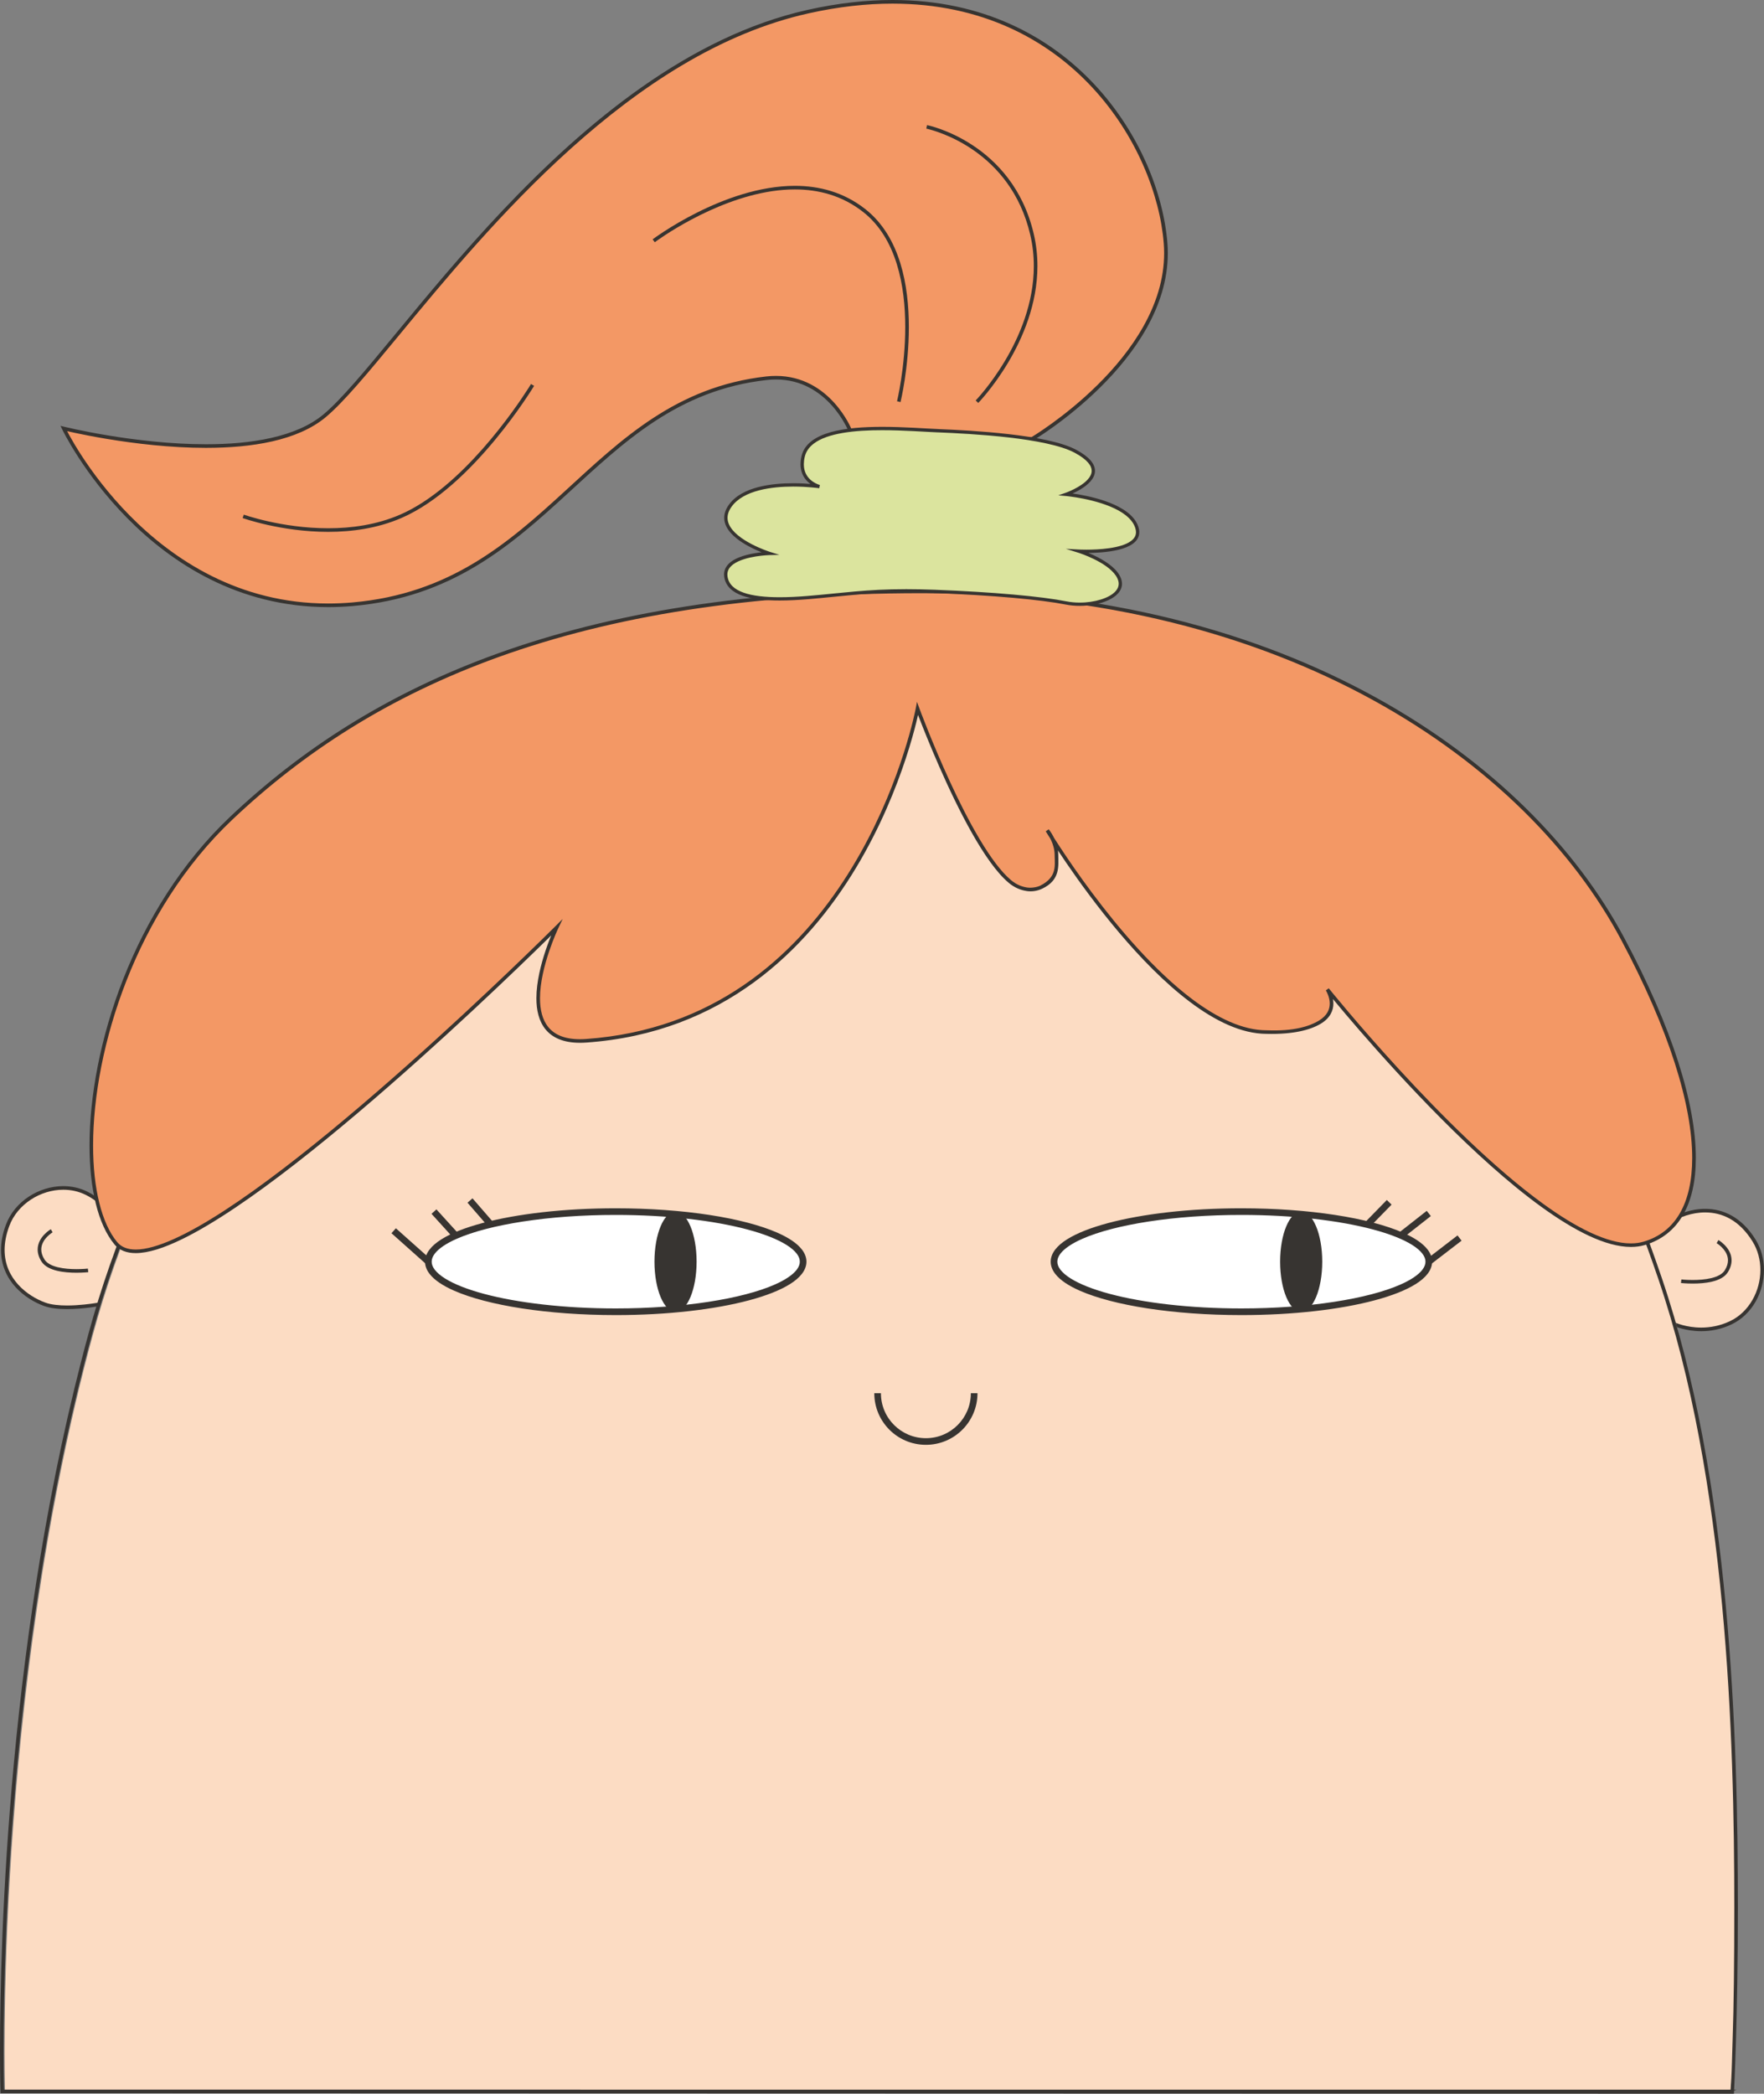 <?xml version="1.0" encoding="UTF-8"?> <svg xmlns="http://www.w3.org/2000/svg" id="_Слой_2" data-name="Слой 2" viewBox="0 0 1080 1281.56"><rect x="0" y="0" width="1080" height="1281.56" fill="#808080" stroke="none"/> <defs> <style> .cls-1 { fill: #dbe49e; } .cls-1, .cls-2, .cls-3, .cls-4, .cls-5 { stroke-width: 0px; } .cls-2 { fill: #fcdcc3; } .cls-3 { fill: #fff; } .cls-4 { fill: #373431; } .cls-5 { fill: #f39865; } </style> </defs> <g id="_Слой_1-2" data-name="Слой 1"> <g> <g> <path class="cls-2" d="m74.9,756.87s-4.13-17.58-21.86-26.44c-17.73-8.86-41.46.98-48.41,19.67-10.2,27.42,8.53,43.12,22.81,48.28,11.27,4.08,33.1,0,33.1,0"></path> <path class="cls-4" d="m75.98,756.62c-.04-.12-4.23-18.04-22.44-27.18-4.67-2.33-9.73-3.41-14.79-3.41-14.85.01-29.77,9.25-35.15,23.69-2.07,5.57-2.99,10.7-2.99,15.39,0,9.42,3.71,17,8.86,22.68,5.15,5.69,11.73,9.52,17.59,11.64,3.97,1.43,8.99,1.87,13.96,1.88,9.94,0,19.68-1.82,19.72-1.83l-.4-2.17s-.59.11-1.64.28c-3.16.5-10.41,1.52-17.67,1.51-4.83,0-9.67-.46-13.21-1.75-5.57-2.01-11.86-5.69-16.71-11.05-4.85-5.37-8.28-12.36-8.29-21.19,0-4.4.86-9.26,2.85-14.62,4.98-13.46,19.13-22.26,33.09-22.25,4.75,0,9.46,1.01,13.8,3.18,8.63,4.32,13.95,10.75,17.12,16.12,1.59,2.68,2.63,5.1,3.28,6.84.32.87.55,1.57.69,2.04.14.48.19.71.2.71l2.15-.51h0Z"></path> <path class="cls-2" d="m1001.5,773.8s10.2-19.74,20.33-26.12c12.85-8.09,36.74-13.23,52.11,11.67,10.48,16.97,3.67,41.74-14.22,50.28-17.88,8.55-34.29,1.01-34.29,1.01"></path> <path class="cls-4" d="m1002.48,774.31s.62-1.21,1.73-3.14c3.28-5.79,10.98-18.04,18.21-22.55,5.61-3.54,13.42-6.5,21.59-6.49,10.05.03,20.66,4.36,28.99,17.81,3.25,5.27,4.79,11.33,4.79,17.42,0,12.85-6.86,25.73-18.54,31.29-6.3,3.01-12.4,3.97-17.65,3.97-4.62,0-8.57-.75-11.36-1.5-1.39-.37-2.49-.75-3.24-1.02-.37-.14-.66-.25-.85-.33l-.27-.12-.92,2.01c.09.04,6.9,3.17,16.63,3.17,5.51,0,11.96-1.01,18.6-4.19,12.58-6.03,19.79-19.68,19.79-33.28,0-6.46-1.63-12.93-5.11-18.57-8.63-14.03-20.17-18.88-30.87-18.85-8.71,0-16.85,3.11-22.77,6.83-5.34,3.38-10.43,9.99-14.3,15.78-3.85,5.79-6.42,10.75-6.43,10.77l1.96,1.01h0Z"></path> <path class="cls-2" d="m560.33,417.6c264.72-.03,393.29,160.58,457.73,365.04,64.56,204.87,41.72,497.64,41.72,497.64H3.07s-7.34-239.28,53.9-463.64c61.24-224.36,244.68-399.01,503.36-399.04Z"></path> <path class="cls-4" d="m558.64,417.49v1.1s.08,0,.08,0c132.11,0,228.92,40.43,301.41,106.15,72.49,65.71,120.67,156.8,155.19,258.15,42.06,123.47,46.5,280.48,46.49,384.59,0,33.79-.32,60.49-1,80.31-.36,10.38-.49,19.12-.82,24.44s-.54,8.14-.54,8.15l3.85-1.3H1.38v1.1l1.1-.03s-.07-2.22-.14-6.46c-.07-4.24-.14-10.48-.14-18.49,0-66.91,4.78-257.54,54.14-438.36,61.16-223.97,244.15-398.18,502.29-398.23v-2.21c-259.21.02-443.1,175.1-504.42,399.85C4.77,997.39,0,1188.16,0,1255.18c0,16.06.27,25.01.27,25.02l.03,1.07,1061.26.28.08-1.02s2.37-45.41,2.37-113.06c0-104.23-4.41-261.39-46.61-385.3-34.6-101.56-82.91-193-155.8-259.08-72.88-66.08-170.34-106.73-302.9-106.72h-.09s.01,1.1.01,1.1Z"></path> <path class="cls-3" d="m491.71,772.28c0,16.93-51.37,30.66-114.73,30.66s-114.73-13.72-114.73-30.66,51.37-30.65,114.73-30.65,114.73,13.72,114.73,30.65Z"></path> <path class="cls-4" d="m491.71,772.28h-2.03c0,1.59-.59,3.2-1.91,4.94-2.31,3.04-6.95,6.23-13.48,9.09-19.64,8.66-55.93,14.6-97.3,14.59-31.53,0-60.08-3.42-80.6-8.91-10.25-2.74-18.5-6-24.03-9.5-2.76-1.74-4.83-3.54-6.16-5.27-1.33-1.74-1.91-3.35-1.91-4.94,0-1.59.59-3.2,1.91-4.94,2.31-3.04,6.95-6.23,13.48-9.09,19.64-8.66,55.93-14.6,97.3-14.59,31.53,0,60.08,3.42,80.6,8.91,10.25,2.74,18.5,6,24.03,9.5,2.76,1.74,4.83,3.54,6.16,5.27,1.33,1.74,1.91,3.35,1.91,4.94h4.06c0-2.64-1.02-5.16-2.75-7.41-3.04-3.94-8.2-7.3-15.07-10.34-20.61-9.04-57.14-14.91-98.94-14.93-31.83,0-60.65,3.44-81.65,9.05-10.51,2.81-19.06,6.15-25.15,9.99-3.04,1.92-5.48,3.98-7.21,6.24-1.73,2.25-2.75,4.77-2.75,7.41,0,2.64,1.02,5.16,2.75,7.41,3.04,3.94,8.2,7.3,15.07,10.34,20.61,9.04,57.14,14.91,98.94,14.93,31.83,0,60.64-3.44,81.65-9.05,10.51-2.81,19.06-6.15,25.15-9.99,3.04-1.92,5.48-3.98,7.21-6.24,1.73-2.25,2.75-4.77,2.75-7.41h-2.03Z"></path> <path class="cls-3" d="m874.77,772.28c0,16.93-51.37,30.66-114.73,30.66s-114.73-13.72-114.73-30.66,51.37-30.65,114.73-30.65,114.73,13.72,114.73,30.65Z"></path> <path class="cls-4" d="m874.77,772.28h-2.03c0,1.59-.59,3.2-1.91,4.94-2.31,3.04-6.95,6.23-13.48,9.09-19.64,8.66-55.93,14.6-97.3,14.59-31.53,0-60.08-3.42-80.6-8.91-10.25-2.74-18.5-6-24.03-9.5-2.76-1.74-4.83-3.54-6.16-5.27-1.33-1.74-1.91-3.35-1.91-4.94,0-1.59.59-3.2,1.91-4.94,2.31-3.04,6.95-6.23,13.48-9.09,19.64-8.66,55.93-14.6,97.3-14.59,31.53,0,60.08,3.42,80.6,8.91,10.25,2.74,18.5,6,24.03,9.5,2.76,1.74,4.83,3.54,6.16,5.27,1.33,1.74,1.91,3.35,1.91,4.94h4.06c0-2.64-1.02-5.16-2.75-7.41-3.04-3.94-8.2-7.3-15.07-10.34-20.61-9.04-57.14-14.91-98.94-14.93-31.83,0-60.65,3.44-81.65,9.05-10.51,2.81-19.06,6.15-25.15,9.99-3.04,1.92-5.48,3.98-7.21,6.24-1.73,2.25-2.75,4.77-2.75,7.41,0,2.64,1.02,5.16,2.75,7.41,3.04,3.94,8.2,7.3,15.07,10.34,20.61,9.04,57.14,14.91,98.94,14.93,31.83,0,60.64-3.44,81.65-9.05,10.51-2.81,19.06-6.15,25.15-9.99,3.04-1.92,5.48-3.98,7.21-6.24,1.73-2.25,2.75-4.77,2.75-7.41h-2.03Z"></path> <path class="cls-4" d="m594.4,852.79c0,7.61-3.08,14.48-8.06,19.47-4.99,4.99-11.86,8.06-19.47,8.06-7.61,0-14.48-3.08-19.47-8.06-4.99-4.99-8.06-11.86-8.06-19.47h-4.06c0,17.45,14.14,31.59,31.59,31.59,17.45,0,31.59-14.14,31.59-31.59h-4.06Z"></path> <path class="cls-2" d="m53.93,777.59s-22.2,2.5-27.61-6.05c-7.01-11.09,5.35-18.2,5.35-18.2"></path> <path class="cls-4" d="m53.8,776.5s-.73.08-1.97.17c-1.25.08-3,.17-5.02.17-3.44,0-7.64-.25-11.33-1.14-3.7-.88-6.8-2.43-8.23-4.74-1.45-2.3-1.98-4.34-1.98-6.14,0-3.17,1.68-5.79,3.45-7.65.88-.93,1.77-1.65,2.43-2.14l.79-.55.28-.17-1.1-1.91c-.06.03-2.01,1.16-4,3.25-1.98,2.08-4.05,5.19-4.06,9.18,0,2.25.68,4.73,2.32,7.32,1.98,3.09,5.63,4.74,9.58,5.7,3.96.95,8.3,1.2,11.85,1.2,4.15,0,7.21-.34,7.24-.35l-.25-2.19h0Z"></path> <path class="cls-2" d="m1029.29,784.23s22.2,2.5,27.61-6.05c7.01-11.09-5.35-18.2-5.35-18.2"></path> <path class="cls-4" d="m1029.16,785.33s3.09.35,7.24.35c3.55,0,7.89-.25,11.85-1.2,3.94-.96,7.6-2.61,9.58-5.7,1.64-2.6,2.32-5.07,2.32-7.32,0-3.98-2.07-7.09-4.05-9.17-1.99-2.09-3.94-3.21-4-3.25l-1.1,1.91.27.17c.66.42,2.37,1.62,3.88,3.42,1.51,1.8,2.79,4.14,2.79,6.92,0,1.81-.53,3.84-1.98,6.14-1.43,2.3-4.53,3.85-8.23,4.74-3.69.89-7.89,1.14-11.33,1.14-2.01,0-3.77-.08-5.02-.17-1.25-.08-1.97-.17-1.97-.17l-.25,2.19h0Z"></path> <path class="cls-5" d="m70.84,760.94c-31.68-38.44-15.17-178.84,70.75-260.12,85.92-81.28,210.15-138.77,422.38-138.84,224.55-.07,371.6,104.15,429.41,212.52,55.26,103.58,56.51,173.82,13.27,186.57-55.82,16.46-193.97-155.45-193.97-155.45,0,0,17.12,25.92-37.06,26.12-59.79.22-134.41-123.42-134.41-123.42,0,0,18.34,27.55-7.03,35.37-28.79,8.88-72.41-109.96-72.41-109.96,0,0-35.94,191.58-202.88,203.34-52.99,3.73-18.14-69.28-18.14-69.28,0,0-235.4,235.03-269.91,193.15Z"></path> <path class="cls-4" d="m70.84,760.94l.85-.7c-9.48-11.46-14.7-32.77-14.69-59.08-.01-59.19,26.14-143.56,85.34-199.53,85.72-81.07,209.57-138.45,421.62-138.53h.22c224.08,0,370.65,104.01,428.22,211.93,29.63,55.52,43.65,101.42,43.64,133.76,0,13.94-2.6,25.35-7.6,33.93-5,8.59-12.36,14.41-22.12,17.3-2.44.72-5.05,1.07-7.84,1.07-14.53.03-33.56-9.62-53.7-24.25-30.24-21.93-63.08-54.92-88.33-82.42-12.63-13.75-23.36-26.12-30.94-35.06-3.79-4.47-6.79-8.08-8.84-10.57-2.05-2.49-3.15-3.86-3.15-3.86l-1.78,1.3.09.14c.44.72,2.31,4.08,2.3,7.91-.03,3.46-1.36,7.3-6.82,10.57-5.48,3.25-15.01,6.49-31.71,5.79h-.16c-14.55.01-30.24-7.56-45.53-19.06-22.93-17.24-44.91-43.21-61.12-64.86-8.11-10.83-14.77-20.57-19.41-27.61-2.32-3.52-4.13-6.36-5.36-8.32-1.23-1.96-1.88-3.03-1.88-3.03l-.94.57-.85.71.21.27c1.02,1.3,5.17,7.19,5.15,14.17-.03,5.81,1.8,13.28-8.73,18.58-2.36,1.19-5.97,1.53-8.22,1.18-2.86-.45-6.2-1.55-9.73-4.5-12.4-10.28-26.6-36.72-37.52-60.48-5.47-11.89-10.15-23.12-13.46-31.37-1.66-4.13-2.97-7.51-3.87-9.87-.9-2.35-1.38-3.66-1.38-3.67l-1.38-3.75-.74,3.93s-.14.73-.44,2.12c-2.26,10.47-13.72,57.9-44.08,104-30.38,46.11-79.52,90.83-157.35,96.32-1.3.09-2.54.14-3.72.14-9.7-.01-15.69-2.92-19.37-7.4-3.69-4.49-5.12-10.77-5.11-17.68,0-9.63,2.77-20.36,5.57-28.64,1.4-4.14,2.79-7.68,3.84-10.18,1.05-2.5,1.73-3.94,1.74-3.94l2.76-5.79-4.54,4.53s-3.1,3.09-8.64,8.51c-19.39,18.95-68.68,66.35-119.57,108.98-25.44,21.32-51.29,41.44-73.97,56.22-22.65,14.79-42.25,24.16-54.7,24.12-5.07-.01-8.83-1.48-11.41-4.6l-.85.7-.85.7c3.06,3.73,7.64,5.41,13.12,5.4,7.7-.01,17.38-3.18,28.55-8.63,39.05-19.09,96.43-66.51,144.16-109.21,47.72-42.69,85.71-80.63,85.72-80.64l-.78-.78-1-.48c-.02.07-11.34,23.65-11.36,43.71,0,7.19,1.46,14,5.61,19.08,4.16,5.09,10.96,8.23,21.08,8.21,1.24,0,2.53-.05,3.88-.14,83.92-5.9,134.97-57.07,164.91-106.61,29.96-49.55,38.96-97.55,38.98-97.63l-1.08-.2-1.04.38s10.18,27.69,23.67,55.4c6.75,13.86,14.32,27.72,21.9,38.19,3.79,5.23,7.58,9.61,11.32,12.73,3.74,3.11,7.49,4.49,11.14,5.01,2.81.4,6.08.06,9.36-1.49,11.14-5.28,9.83-13.92,9.8-20.48-.03-8.97-5.82-15.77-5.88-15.86l-1.79,1.28s18.66,30.92,44.81,61.85c13.08,15.47,28.04,30.95,43.53,42.59,15.49,11.64,31.52,19.49,46.85,19.51h.16c16.58.41,26.79-2.54,32.83-6.1,6.05-3.54,7.94-8.37,7.91-12.47-.02-5.17-2.7-9.18-2.75-9.27l-.92.61-.86.69s31.48,39.18,70.49,78.37c19.5,19.6,40.89,39.2,61.2,53.93,20.32,14.72,39.52,24.64,55,24.67,2.97,0,5.8-.37,8.46-1.16,10.26-3.02,18.16-9.26,23.4-18.31,5.25-9.04,7.89-20.83,7.89-35.04,0-32.96-14.18-79.08-43.9-134.8-58.03-108.75-205.4-213.1-430.17-213.1h-.22c-212.41.05-337.01,57.65-423.13,139.14-59.75,56.55-86.02,141.34-86.03,201.13.02,26.6,5.17,48.29,15.19,60.49l.85-.7Z"></path> <path class="cls-5" d="m631.8,268.73s87.3-51.56,81.83-119.94c-5.47-68.38-73.92-173.99-218.84-141.7-144.91,32.3-252.32,210.95-296.09,247.44-43.77,36.48-159.67,7.74-159.67,7.74,0,0,56.51,118.03,176.84,107.57,120.33-10.46,143.99-126.02,253.34-138.33,36.82-4.15,51.2,31.79,51.2,31.79l111.38,5.42Z"></path> <path class="cls-4" d="m631.8,268.73l.56.95s20.63-12.18,41.25-32.56c20.61-20.38,41.35-49.02,41.37-82.14,0-2.07-.08-4.17-.25-6.27-2.42-30.11-16.88-67.22-44.54-96.89C642.53,22.16,601.61,0,546.49,0,530.39,0,513.09,1.89,494.56,6.02c-72.83,16.24-136.03,69.15-186.53,122.47-25.25,26.67-47.33,53.45-65.81,75.83-18.48,22.38-33.41,40.38-44.21,49.37-16.6,13.87-44.27,18.26-71.9,18.24-21.76,0-43.47-2.68-59.74-5.36-8.13-1.34-14.9-2.68-19.64-3.69-4.73-1-7.42-1.67-7.42-1.67l-2.27-.56,1.01,2.11c.03.07,13.03,27.22,39.87,54.41,26.83,27.18,67.58,54.44,122.99,54.44,4.91,0,9.93-.21,15.07-.66,60.54-5.25,96.82-37.02,131.44-68.76,34.66-31.77,67.66-63.46,121.93-69.57,1.97-.22,3.87-.33,5.7-.33,15.87,0,26.9,7.81,34.06,15.7,3.57,3.94,6.15,7.89,7.83,10.85.84,1.48,1.46,2.71,1.86,3.56.2.43.35.76.45.99l.14.33.26.66,112.41,5.48.29-.17-.56-.95.05-1.1-111.38-5.42-.05,1.1,1.02-.41c-.03-.07-3.29-8.21-10.7-16.39-7.4-8.18-19.06-16.43-35.7-16.42-1.92,0-3.9.11-5.95.34-55.08,6.2-88.58,38.44-123.17,70.14-34.64,31.74-70.35,62.98-130.14,68.18-5.08.44-10.03.65-14.88.65-54.64,0-94.82-26.86-121.41-53.78-13.29-13.46-23.16-26.93-29.71-37.03-3.27-5.05-5.71-9.25-7.33-12.19-.81-1.47-1.42-2.62-1.82-3.41-.4-.78-.59-1.19-.6-1.19l-1,.48-.27,1.07s43.46,10.78,87.33,10.79c27.85-.02,55.92-4.3,73.31-18.75,11.09-9.25,26-27.27,44.5-49.66,55.44-67.16,142.98-173.49,251.12-197.55,18.38-4.1,35.53-5.96,51.45-5.96,54.52,0,94.78,21.85,122.09,51.12,27.3,29.26,41.6,65.99,43.95,95.55.16,2.05.24,4.08.24,6.09.02,32.15-20.28,60.39-40.71,80.57-10.21,10.09-20.43,18.16-28.09,23.69-3.83,2.77-7.02,4.91-9.25,6.35-2.23,1.44-3.49,2.18-3.49,2.19l.56.95.05-1.1-.05,1.1Z"></path> <path class="cls-1" d="m574.67,263.65c-22.88-.93-77.72-6.8-82.95,15.77-3.5,15.09,10,18.41,10,18.41,0,0-41.59-6.13-54.54,11.59-12.95,17.72,23.86,29.32,23.86,29.32,0,0-28.7.68-26.62,14.31,2.08,13.64,25.23,14.79,50.46,12.7,25.23-2.09,41.18-5.15,77.21-3.76,36.03,1.39,65.32,4.06,80.65,7.09,15.33,3.03,36.07-3.07,32.86-13.98-3.22-10.91-25.03-17.72-25.03-17.72,0,0,40.9,2.23,35.45-14.56-5.45-16.8-43.27-20.2-43.27-20.2,0,0,33.36-11.59,5.64-26.41-17.4-9.3-63.63-11.72-83.72-12.54Z"></path> <path class="cls-4" d="m574.67,263.65l.04-1.01c-8.46-.34-21.38-1.37-34.55-1.37-11.17,0-22.52.73-31.6,3.28-4.54,1.28-8.52,3.02-11.63,5.4-3.1,2.38-5.32,5.44-6.2,9.24-.42,1.8-.61,3.45-.61,4.97-.01,5.87,2.86,9.64,5.69,11.79,2.83,2.17,5.59,2.84,5.67,2.87l.24-.99.15-1s-7.03-1.04-16.22-1.04c-6.64,0-14.41.54-21.56,2.41-7.14,1.88-13.69,5.1-17.73,10.62-2.04,2.78-2.96,5.52-2.96,8.12,0,3.7,1.84,6.98,4.43,9.75,7.81,8.31,22.84,12.96,22.9,13l.31-.97-.02-1.01s-6.77.16-13.59,1.89c-3.41.87-6.85,2.12-9.53,4.03-2.67,1.88-4.61,4.56-4.6,8.03,0,.5.04,1.01.12,1.54.85,5.65,5.11,9.33,11.12,11.44,6.03,2.15,13.95,2.93,22.8,2.93,5.59,0,11.55-.32,17.62-.82,20.87-1.73,35.31-4.11,59.92-4.11,5.21,0,10.88.11,17.17.35,35.99,1.39,65.28,4.06,80.49,7.07,2.73.54,5.6.79,8.49.79,6.31,0,12.65-1.22,17.51-3.46,2.43-1.13,4.5-2.51,5.99-4.19,1.5-1.67,2.41-3.68,2.41-5.89,0-.82-.12-1.66-.37-2.51-1.82-5.99-8.3-10.43-14.23-13.57-5.95-3.11-11.44-4.83-11.48-4.84l-.3.97-.06,1.01s1.83.1,4.66.1c4.89,0,12.78-.29,19.55-1.94,3.39-.83,6.5-1.99,8.86-3.7,2.35-1.7,3.96-4.1,3.95-7.1,0-1.03-.18-2.11-.55-3.24-1.48-4.53-5.07-8.04-9.49-10.79-13.28-8.23-34.59-10.09-34.66-10.11l-.09,1.01.33.96s4.25-1.47,8.52-4.06c2.14-1.3,4.29-2.87,5.96-4.74,1.66-1.86,2.86-4.07,2.86-6.56,0-2.07-.85-4.24-2.7-6.38-1.86-2.14-4.71-4.31-8.85-6.52-8.98-4.78-24.91-7.68-41.21-9.56-16.29-1.87-32.89-2.69-42.94-3.09l-.04,1.01-.04,1.01c10.03.41,26.59,1.22,42.79,3.08,16.19,1.85,32.07,4.82,40.49,9.34,4,2.13,6.65,4.18,8.27,6.06,1.62,1.88,2.2,3.54,2.21,5.05,0,1.81-.88,3.57-2.35,5.21-2.19,2.47-5.61,4.56-8.48,6-1.43.72-2.73,1.28-3.66,1.66-.93.38-1.49.57-1.49.57l-4.45,1.55,4.69.42s2.32.21,5.93.79c5.4.86,13.64,2.56,20.97,5.57,7.35,3,13.66,7.35,15.51,13.15.31.96.45,1.83.45,2.62-.01,2.27-1.11,3.97-3.12,5.46-3.01,2.22-8.03,3.59-13.18,4.33-5.15.75-10.43.92-14.03.92-2.78,0-4.54-.1-4.55-.1l-8.07-.43,7.72,2.42s.32.1.92.31c2.07.71,7.34,2.66,12.39,5.59,5.07,2.91,9.82,6.85,11.05,11.15.2.68.29,1.32.29,1.93,0,1.65-.65,3.14-1.9,4.54-3.71,4.24-12.92,7.01-21.99,6.98-2.76,0-5.52-.25-8.1-.76-15.44-3.05-44.75-5.71-80.81-7.1-6.31-.24-12.01-.35-17.24-.35-24.75,0-39.32,2.4-60.09,4.12-6.04.5-11.94.81-17.46.81-8.73,0-16.48-.79-22.12-2.81-5.66-2.05-9.06-5.13-9.79-9.84-.07-.43-.1-.84-.1-1.23,0-2.68,1.41-4.69,3.75-6.38,3.51-2.52,9.04-3.96,13.67-4.7,2.31-.37,4.4-.58,5.91-.7,1.51-.12,2.41-.14,2.41-.14l6.13-.14-5.85-1.84s-.4-.12-1.11-.38c-2.51-.88-8.82-3.28-14.44-6.87-2.81-1.79-5.44-3.88-7.33-6.18-1.89-2.3-3.03-4.77-3.03-7.4,0-2.12.73-4.41,2.57-6.93,3.61-4.96,9.71-8.04,16.61-9.85,6.89-1.81,14.52-2.35,21.04-2.35,4.52,0,8.51.25,11.36.51,2.85.25,4.56.51,4.56.51l.39-1.99-.39-.11c-.93-.29-3.33-1.22-5.45-3.16-2.11-1.96-3.97-4.86-3.98-9.41,0-1.35.17-2.85.55-4.51.77-3.3,2.64-5.92,5.46-8.09,8.43-6.53,25.39-8.29,41.99-8.26,13.08,0,25.94,1.02,34.47,1.37l.04-1.01Z"></path> <path class="cls-4" d="m598.92,246.65c.06-.09,36.19-37.11,36.24-83.79,0-6.45-.69-13.08-2.28-19.81-6.57-28.01-22.92-44.68-37.58-54.27-14.66-9.6-27.65-12.19-27.73-12.21l-.43,2.17s.18.04.54.12c2.76.64,15.55,4.01,29.11,13.61,13.56,9.61,27.9,25.41,33.94,51.09,1.54,6.56,2.22,13.02,2.22,19.31,0,22.76-8.88,43.34-17.8,58.23-4.46,7.44-8.92,13.46-12.26,17.61-1.67,2.08-3.06,3.68-4.03,4.77-.97,1.09-1.51,1.64-1.51,1.64l1.58,1.54h0Z"></path> <path class="cls-4" d="m551.34,246.14c.01-.05,5.1-20.87,5.1-45.94-.01-25.37-5.18-55.23-26.57-72.14-13.22-10.43-28.26-14.31-43.23-14.31-43.68.04-86.98,32.72-87.08,32.76l1.33,1.77s.66-.49,1.91-1.38c8.78-6.19,46.56-30.97,83.84-30.94,14.59,0,29.07,3.76,41.86,13.83,20.5,16.13,25.74,45.29,25.73,70.4,0,12.38-1.26,23.75-2.52,32.02-.63,4.13-1.26,7.49-1.73,9.81-.47,2.32-.78,3.59-.78,3.59l2.15.52h0Z"></path> <path class="cls-4" d="m148.54,317.1c.07.02,23.6,8.46,52.38,8.46,14.39,0,30.1-2.11,44.84-8.49,22.12-9.58,42.37-29.8,57.15-47.61,14.78-17.81,24.07-33.24,24.09-33.27l-1.89-1.14s-.57.95-1.66,2.66c-7.62,11.98-40.82,61.06-78.56,77.34-14.37,6.22-29.79,8.31-43.97,8.3-14.18,0-27.1-2.08-36.48-4.17-4.69-1.04-8.48-2.09-11.11-2.87-1.31-.39-2.33-.71-3.02-.94-.69-.23-1.03-.35-1.04-.35l-.74,2.08h0Z"></path> <line class="cls-3" x1="837.18" y1="749.59" x2="850.53" y2="735.94"></line> <polyline class="cls-4" points="838.63 751.01 851.98 737.36 849.08 734.52 835.73 748.17"></polyline> <polyline class="cls-4" points="858.92 757.77 876.02 744.36 873.51 741.16 856.41 754.58"></polyline> <polyline class="cls-4" points="876 773.89 894.83 759.42 892.36 756.2 873.53 770.67"></polyline> <polyline class="cls-4" points="263.61 770.76 242.37 751.83 239.67 754.86 260.91 773.79"></polyline> <polyline class="cls-4" points="280.54 754.95 267.19 740.26 264.19 742.99 277.53 757.68"></polyline> <polyline class="cls-4" points="301.56 747.64 289.28 733.5 286.22 736.17 298.5 750.3"></polyline> </g> <g> <path class="cls-4" d="m426.49,772.28c0,16.93-5.78,30.66-12.9,30.66s-12.9-13.72-12.9-30.66,5.78-30.65,12.9-30.65,12.9,13.72,12.9,30.65Z"></path> <path class="cls-4" d="m809.54,772.28c0,16.93-5.78,30.66-12.9,30.66s-12.9-13.72-12.9-30.66,5.78-30.65,12.9-30.65,12.9,13.72,12.9,30.65Z"></path> </g> </g> </g> </svg> 